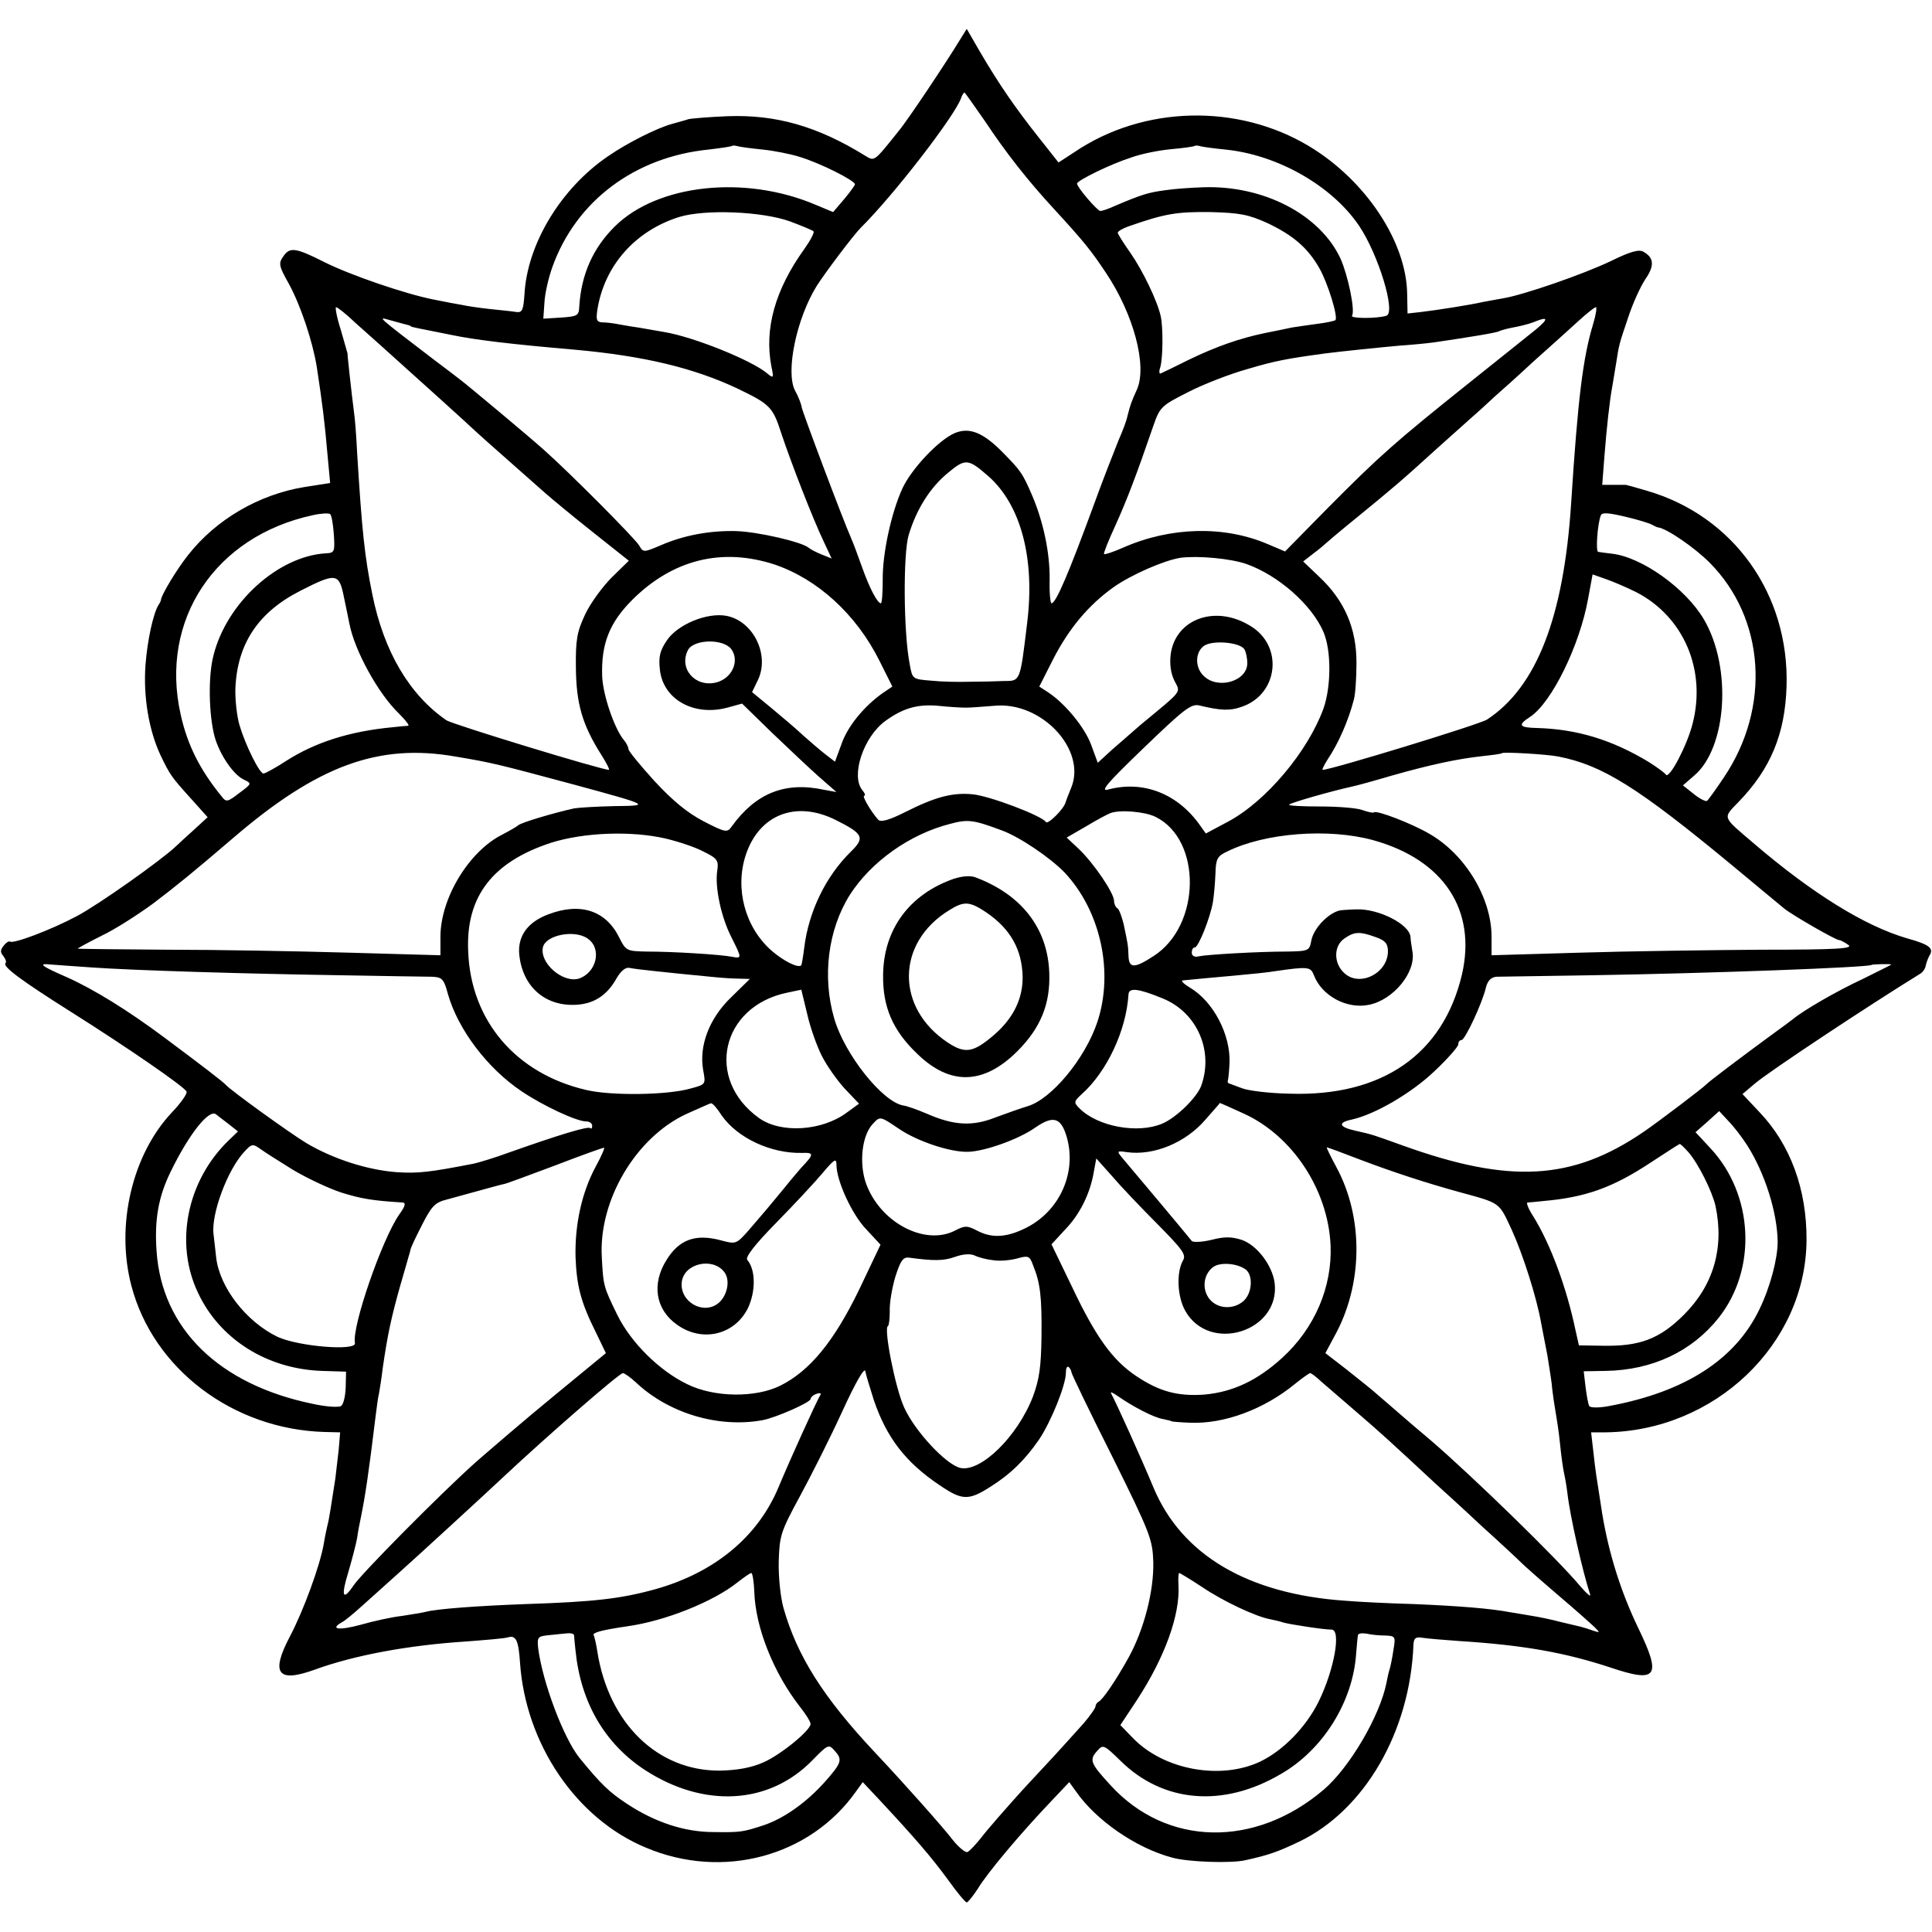 <?xml version="1.0" standalone="no"?>
<!DOCTYPE svg PUBLIC "-//W3C//DTD SVG 20010904//EN"
 "http://www.w3.org/TR/2001/REC-SVG-20010904/DTD/svg10.dtd">
<svg version="1.0" xmlns="http://www.w3.org/2000/svg"
 width="522pt" height="522pt" viewBox="0 0 522 522"
 preserveAspectRatio="xMidYMid meet">
<g transform="translate(0,522) scale(0.1,-0.1)"
fill="#000000" stroke="none">
<path d="M2594 5113 c-37 -61 -143 -220 -166 -247 -67 -84 -65 -82 -90 -67
-129 80 -242 112 -373 107 -49 -2 -97 -6 -105 -8 -8 -3 -28 -8 -45 -13 -40
-11 -120 -51 -172 -87 -128 -87 -219 -238 -226 -374 -3 -42 -6 -49 -22 -47
-11 2 -43 5 -71 8 -28 3 -62 8 -75 11 -13 2 -49 9 -79 15 -75 15 -222 65 -294
101 -77 39 -93 41 -110 16 -14 -19 -13 -26 14 -74 32 -58 65 -157 76 -226 15
-99 21 -145 29 -238 l7 -75 -70 -11 c-122 -20 -238 -87 -314 -184 -31 -39 -71
-106 -73 -120 0 -3 -3 -9 -7 -15 -14 -23 -30 -95 -35 -163 -6 -84 9 -174 40
-241 26 -54 28 -58 85 -121 l43 -48 -37 -34 c-20 -18 -42 -38 -48 -44 -41 -39
-211 -159 -268 -189 -71 -38 -173 -76 -181 -69 -2 2 -10 -2 -17 -11 -9 -11
-10 -18 -1 -28 6 -8 9 -16 6 -19 -9 -9 39 -45 180 -134 149 -94 300 -198 309
-213 3 -5 -15 -31 -40 -57 -107 -114 -152 -305 -109 -468 59 -225 275 -388
522 -395 l42 -1 -4 -48 c-3 -26 -7 -60 -9 -77 -11 -71 -17 -111 -21 -125 -2
-8 -7 -31 -10 -50 -10 -59 -55 -182 -92 -252 -52 -99 -33 -125 65 -90 109 40
256 67 412 77 52 4 102 8 112 11 22 7 29 -8 33 -68 15 -220 152 -422 340 -500
208 -88 444 -24 568 152 l18 25 47 -50 c94 -101 138 -152 182 -212 25 -35 48
-63 52 -63 3 0 17 17 30 37 25 42 115 149 195 233 l52 55 18 -25 c54 -78 162
-153 260 -179 42 -12 160 -16 198 -7 63 14 86 22 145 50 177 85 300 297 309
533 1 17 6 21 24 18 12 -2 58 -6 102 -9 172 -11 284 -31 408 -72 125 -42 137
-24 73 108 -47 98 -79 200 -97 308 -17 109 -18 113 -24 168 l-6 52 38 0 c296
3 542 238 544 519 1 138 -44 259 -127 346 l-46 49 33 28 c40 34 306 210 447
297 7 4 14 14 15 22 2 8 6 20 10 27 13 20 0 30 -61 47 -113 33 -254 120 -412
255 -89 76 -86 68 -42 114 86 89 125 183 129 311 8 249 -143 461 -377 529 -30
9 -56 16 -57 16 -2 0 -17 0 -34 0 l-30 0 6 78 c6 77 14 149 21 187 2 10 6 37
10 60 9 57 8 53 33 127 12 37 33 83 46 103 26 37 24 59 -5 75 -12 7 -36 0 -87
-25 -75 -36 -237 -92 -292 -101 -18 -3 -43 -8 -55 -10 -29 -7 -124 -22 -167
-27 l-36 -4 -1 51 c-1 142 -112 309 -265 401 -193 116 -448 110 -634 -16 l-43
-28 -53 67 c-65 82 -108 145 -158 230 l-37 64 -18 -29z m67 -220 c57 -86 116
-161 188 -239 80 -87 99 -111 139 -171 75 -112 112 -251 84 -315 -16 -35 -18
-42 -26 -73 -2 -11 -13 -40 -24 -65 -10 -25 -41 -103 -67 -175 -68 -185 -102
-265 -114 -265 -3 0 -6 28 -5 63 1 73 -17 158 -48 230 -26 60 -30 65 -81 117
-52 52 -88 66 -127 50 -43 -18 -117 -96 -142 -150 -30 -66 -54 -176 -53 -247
0 -35 -2 -63 -5 -63 -9 0 -30 39 -51 98 -11 31 -24 66 -29 77 -23 52 -132 342
-134 355 -1 8 -9 29 -18 45 -26 50 4 195 59 283 23 36 99 137 119 157 88 87
250 297 270 348 3 10 8 17 10 17 1 0 26 -35 55 -77z m-601 -77 c30 -3 76 -12
101 -20 56 -17 149 -64 149 -74 -1 -4 -14 -22 -30 -41 l-29 -34 -48 20 c-191
81 -426 55 -541 -58 -60 -59 -92 -131 -97 -219 -1 -23 -6 -25 -49 -28 l-48 -3
3 43 c1 24 11 68 22 98 64 177 222 296 422 316 33 4 62 8 63 10 2 1 9 1 15 -1
7 -2 37 -6 67 -9z m1250 0 c142 -14 289 -98 362 -206 52 -77 100 -234 74 -243
-24 -8 -98 -8 -93 0 9 14 -11 109 -31 154 -55 119 -208 199 -372 193 -30 -1
-76 -4 -102 -8 -45 -6 -62 -11 -135 -42 -17 -8 -35 -14 -40 -14 -8 0 -63 64
-63 74 0 8 89 52 145 70 27 10 76 20 110 23 33 3 62 7 63 9 2 1 9 1 15 -1 7
-2 37 -6 67 -9z m-1176 -194 c32 -12 61 -24 64 -27 3 -3 -8 -24 -25 -48 -79
-110 -108 -215 -89 -316 7 -33 6 -34 -11 -20 -41 35 -199 99 -279 112 -16 3
-47 8 -69 12 -22 3 -49 8 -60 10 -11 2 -28 4 -38 4 -15 1 -17 7 -13 34 19 120
103 214 222 251 70 21 222 15 298 -12z m1291 -5 c69 -33 108 -66 140 -122 23
-41 51 -132 43 -140 -2 -2 -24 -7 -49 -10 -24 -3 -55 -8 -69 -10 -14 -3 -47
-10 -73 -15 -67 -14 -131 -36 -207 -73 -36 -18 -69 -34 -74 -36 -4 -2 -5 6 -1
17 7 24 8 107 1 138 -9 41 -49 124 -82 171 -19 27 -34 51 -34 54 0 4 12 11 28
17 100 35 131 40 222 39 81 -2 104 -7 155 -30z m-2464 -270 c26 -23 82 -73
125 -112 80 -72 158 -142 203 -184 14 -13 55 -49 90 -80 35 -31 78 -69 95 -84
17 -15 75 -63 128 -105 l97 -77 -46 -45 c-25 -25 -58 -70 -72 -100 -22 -47
-26 -68 -25 -145 1 -96 17 -153 69 -235 14 -22 23 -40 20 -40 -20 0 -423 123
-439 134 -100 69 -169 186 -200 340 -21 103 -28 172 -41 381 -2 44 -6 96 -9
115 -6 46 -18 155 -17 155 0 0 -8 28 -18 63 -11 34 -16 62 -13 62 4 0 28 -19
53 -43z m3343 -4 c-27 -89 -41 -201 -59 -483 -20 -307 -93 -496 -227 -584 -19
-13 -422 -136 -444 -136 -3 0 3 12 13 28 29 43 56 104 71 162 4 14 7 59 7 100
0 92 -32 167 -100 231 l-44 42 27 21 c15 11 29 23 32 26 3 3 43 37 90 75 88
72 117 96 209 180 31 28 74 66 95 85 22 19 51 46 65 59 14 12 62 55 105 95 44
39 98 88 120 108 23 21 44 38 48 38 3 0 0 -21 -8 -47z m-3214 2 c8 -2 16 -4
18 -5 2 -3 6 -4 52 -13 19 -4 46 -9 60 -12 61 -13 160 -25 335 -40 186 -17
319 -49 438 -105 87 -42 95 -49 118 -121 27 -81 85 -230 114 -291 l22 -47 -25
10 c-15 6 -31 14 -37 19 -19 16 -137 43 -195 45 -71 2 -142 -11 -204 -38 -47
-20 -48 -20 -59 -1 -10 18 -189 198 -258 259 -33 30 -203 172 -224 188 -5 4
-39 30 -75 57 -153 117 -149 114 -120 106 14 -4 32 -9 40 -11z m3060 -15 c-19
-15 -102 -82 -185 -148 -195 -156 -237 -193 -377 -334 l-116 -118 -47 20
c-117 50 -261 47 -389 -9 -27 -12 -51 -20 -53 -18 -2 2 12 37 31 78 31 69 56
134 102 268 18 52 22 55 95 92 41 21 113 49 160 62 74 22 106 28 209 42 47 6
145 16 200 21 30 2 73 6 95 9 95 14 169 26 175 30 4 2 21 7 37 10 17 3 42 9
55 14 41 17 44 11 8 -19z m-1478 -398 c87 -78 125 -223 103 -397 -19 -158 -18
-155 -63 -155 -20 -1 -62 -2 -92 -2 -30 -1 -77 0 -105 3 -49 4 -50 4 -57 44
-17 86 -18 298 -3 349 21 70 58 129 107 169 47 39 54 38 110 -11z m-1770 -156
c3 -47 2 -50 -22 -51 -129 -8 -267 -133 -303 -275 -15 -56 -13 -161 3 -221 13
-46 49 -101 78 -115 23 -11 23 -11 -12 -37 -31 -24 -35 -25 -47 -9 -59 72 -93
140 -111 222 -57 255 93 481 357 538 22 5 43 6 47 3 4 -3 8 -28 10 -55z m3562
26 c6 -3 13 -7 16 -7 24 -3 99 -55 139 -95 150 -151 166 -391 39 -580 -22 -33
-43 -62 -46 -64 -4 -2 -20 6 -36 19 l-29 23 30 26 c89 75 103 292 27 422 -49
84 -168 169 -249 178 -16 2 -33 4 -37 5 -7 1 -2 74 7 98 3 9 19 8 66 -3 34 -8
67 -18 73 -22z m-2372 -107 c116 -39 221 -134 284 -260 l35 -70 -28 -19 c-50
-36 -94 -90 -110 -138 l-17 -46 -26 20 c-14 11 -41 34 -60 51 -19 18 -58 51
-87 75 l-51 42 15 31 c34 68 -11 161 -84 175 -52 10 -132 -23 -161 -66 -19
-28 -23 -44 -19 -80 9 -80 92 -126 182 -102 l40 11 80 -78 c44 -42 101 -96
127 -119 l48 -42 -33 6 c-106 23 -185 -9 -250 -99 -12 -17 -16 -17 -76 14 -44
23 -83 55 -133 109 -39 43 -70 81 -70 86 0 5 -5 16 -12 24 -26 31 -57 122 -59
173 -3 88 20 145 82 207 109 108 241 141 383 95z m1276 1 c87 -31 177 -111
208 -184 21 -49 21 -146 0 -206 -42 -116 -155 -251 -258 -306 l-60 -32 -15 21
c-60 86 -153 123 -248 98 -24 -7 -6 15 95 112 108 104 128 120 150 115 58 -14
83 -15 114 -4 100 33 115 165 24 219 -94 58 -202 19 -215 -77 -3 -26 0 -51 10
-71 17 -34 25 -23 -92 -120 -22 -19 -57 -50 -78 -68 l-37 -34 -18 49 c-18 48
-71 112 -117 142 l-23 15 37 73 c43 84 96 147 163 195 48 34 137 73 182 80 48
6 135 -2 178 -17z m1053 -76 c128 -66 190 -210 152 -356 -15 -59 -63 -150 -72
-137 -3 5 -24 20 -46 34 -99 60 -194 89 -302 92 -49 1 -53 8 -19 30 58 38 134
192 157 320 l12 65 37 -13 c20 -7 57 -23 81 -35z m-3492 -12 c6 -29 13 -62 15
-73 14 -73 78 -189 133 -242 18 -18 30 -33 26 -34 -5 0 -24 -2 -43 -4 -116
-11 -209 -41 -287 -91 -29 -19 -57 -34 -61 -34 -11 0 -49 77 -65 131 -7 24
-12 69 -11 99 5 120 61 205 174 263 98 50 106 49 119 -15z m1047 -142 c23 -32
2 -79 -41 -90 -57 -14 -102 38 -76 88 16 29 95 31 117 2z m1386 0 c4 -6 8 -23
8 -38 0 -49 -80 -72 -118 -34 -24 23 -23 64 1 81 23 16 96 10 109 -9z m-752
-158 c14 0 48 3 76 5 128 13 251 -119 208 -222 -7 -17 -14 -35 -15 -39 -4 -17
-48 -61 -53 -53 -11 17 -153 71 -199 75 -54 5 -100 -7 -183 -49 -42 -21 -64
-27 -71 -20 -19 21 -45 65 -38 65 4 0 2 7 -5 15 -32 39 3 144 62 187 48 35 88
46 143 41 28 -3 61 -5 75 -5z m-1380 -132 c102 -17 116 -21 325 -77 202 -55
204 -56 105 -57 -47 -1 -95 -4 -108 -6 -55 -12 -146 -39 -152 -46 -3 -3 -22
-14 -43 -25 -90 -45 -167 -172 -167 -276 l0 -50 -247 7 c-137 4 -357 8 -490 8
-134 1 -243 2 -243 3 0 1 29 17 65 35 36 17 98 57 139 87 67 51 105 82 215
176 229 197 394 257 601 221z m2980 0 c119 -23 215 -83 470 -294 69 -57 132
-110 141 -117 24 -19 139 -85 148 -85 4 0 15 -6 25 -13 14 -10 -28 -13 -236
-13 -139 -1 -360 -4 -490 -8 l-238 -7 0 50 c0 104 -70 221 -166 277 -47 28
-145 66 -152 59 -2 -2 -16 1 -30 6 -15 6 -67 10 -116 10 -49 0 -86 2 -83 5 4
5 112 36 171 49 10 2 58 15 105 29 109 31 182 46 246 53 28 3 51 6 53 8 4 4
122 -3 152 -9z m-1953 -171 c76 -38 81 -48 41 -87 -67 -66 -113 -161 -125
-258 -3 -25 -7 -47 -8 -48 -8 -9 -49 12 -81 40 -71 63 -99 167 -69 258 36 109
135 148 242 95z m865 8 c126 -62 123 -294 -5 -376 -52 -34 -67 -34 -68 1 -1
30 -2 32 -13 85 -5 20 -12 40 -17 43 -5 3 -9 12 -9 20 0 21 -55 102 -95 140
l-33 31 52 30 c28 17 58 33 66 36 26 10 94 4 122 -10z m-417 -36 c48 -17 131
-73 171 -114 97 -103 134 -268 89 -404 -33 -99 -124 -209 -189 -228 -17 -5
-56 -19 -86 -30 -63 -25 -113 -22 -186 10 -26 11 -54 21 -63 22 -56 9 -159
138 -187 235 -33 113 -17 240 42 334 57 89 161 164 271 192 48 13 63 11 138
-17z m-905 -23 c33 -8 79 -23 101 -35 37 -18 41 -24 37 -51 -7 -44 10 -125 38
-180 29 -58 29 -58 1 -53 -30 6 -158 14 -229 14 -55 1 -57 2 -75 38 -36 73
-105 96 -193 62 -55 -21 -82 -59 -77 -109 9 -84 67 -137 148 -135 52 1 89 25
115 72 11 19 24 30 34 28 9 -2 41 -6 71 -9 30 -3 83 -9 119 -12 36 -4 81 -8
100 -8 l36 -1 -51 -50 c-59 -57 -87 -131 -75 -197 7 -38 7 -38 -34 -49 -62
-18 -215 -20 -282 -4 -190 44 -312 187 -319 374 -7 148 65 242 224 294 89 28
217 33 311 11z m1910 -4 c191 -53 280 -189 240 -363 -51 -216 -216 -330 -465
-322 -55 1 -113 8 -130 15 -16 6 -32 12 -35 13 -3 1 -4 5 -2 10 1 4 3 24 4 45
3 76 -43 165 -106 203 -17 10 -26 19 -21 20 43 4 70 7 140 13 44 4 94 9 110
12 90 13 96 12 105 -11 21 -55 88 -92 148 -80 67 13 129 89 118 145 -2 14 -5
31 -5 38 -2 35 -88 78 -148 75 -7 0 -23 -1 -36 -2 -31 -1 -77 -46 -84 -82 -5
-28 -7 -29 -67 -30 -75 0 -215 -8 -238 -13 -11 -3 -18 2 -18 10 0 8 3 14 8 14
10 0 42 81 49 122 3 18 6 53 7 78 1 39 5 47 31 59 102 51 275 64 395 31z
m-2122 -266 c39 -27 24 -92 -24 -108 -43 -13 -107 42 -97 85 8 33 86 48 121
23z m2129 4 c26 -9 33 -18 33 -38 0 -60 -77 -98 -118 -59 -29 26 -29 73 0 93
27 19 41 20 85 4z m-3468 -82 c115 -8 412 -17 671 -21 118 -2 229 -4 246 -4
28 -1 33 -5 44 -46 27 -96 107 -202 200 -264 58 -39 148 -81 174 -81 9 0 16
-5 16 -12 0 -6 -2 -9 -5 -6 -6 6 -87 -19 -220 -66 -38 -14 -81 -27 -95 -30
-118 -23 -151 -27 -209 -23 -79 6 -172 36 -244 79 -46 28 -204 142 -217 157
-7 8 -67 54 -165 127 -99 74 -193 132 -265 164 -69 30 -79 38 -43 34 15 -1 66
-5 112 -8z m4861 8 c0 -1 -35 -18 -77 -39 -69 -32 -159 -84 -188 -108 -5 -4
-33 -25 -61 -45 -79 -58 -168 -125 -174 -132 -7 -8 -128 -100 -169 -128 -193
-132 -362 -141 -651 -37 -81 29 -79 29 -128 40 -45 10 -48 22 -10 30 63 14
161 71 224 131 35 33 64 66 64 72 0 7 4 12 9 12 9 0 56 99 66 143 5 18 14 27
29 28 11 0 127 2 257 4 312 5 748 21 756 28 2 2 53 3 53 1z m-2890 -246 c13
-26 41 -66 62 -89 l39 -41 -33 -24 c-67 -50 -178 -57 -237 -15 -147 105 -103
302 76 339 l38 8 16 -66 c8 -36 26 -86 39 -112z m920 155 c95 -38 140 -143
105 -238 -13 -32 -67 -85 -105 -101 -66 -28 -175 -8 -224 42 -15 15 -15 18 7
38 68 61 120 172 126 269 1 19 25 17 91 -10z m-1190 -317 c43 -61 133 -103
217 -101 33 1 33 -3 -3 -41 -5 -6 -26 -30 -45 -54 -41 -50 -54 -65 -97 -115
-33 -37 -34 -37 -75 -26 -68 18 -112 2 -146 -53 -41 -65 -30 -134 28 -175 68
-49 156 -28 192 45 21 45 21 103 -2 130 -6 7 20 41 78 100 49 50 105 110 125
134 32 38 38 42 38 23 0 -43 42 -135 81 -175 l38 -41 -58 -122 c-68 -140 -133
-219 -213 -259 -67 -33 -178 -32 -251 4 -75 36 -152 112 -189 187 -37 76 -38
78 -42 156 -9 153 91 323 228 387 34 15 64 29 67 29 4 1 17 -14 29 -33z m1411
5 c131 -60 227 -205 234 -355 5 -113 -43 -225 -131 -305 -67 -61 -133 -92
-210 -99 -72 -5 -121 8 -184 50 -64 43 -109 105 -173 240 l-56 116 36 39 c40
41 68 97 78 155 l7 38 42 -47 c22 -26 77 -84 122 -129 69 -70 80 -84 70 -100
-18 -33 -15 -97 6 -135 65 -117 257 -57 242 74 -6 48 -48 103 -89 117 -28 9
-47 9 -82 0 -25 -6 -49 -7 -53 -3 -9 12 -171 205 -189 226 -14 17 -13 18 14
14 73 -10 159 26 212 88 21 24 39 44 39 45 1 0 30 -13 65 -29z m-2742 -29 l24
-19 -25 -24 c-113 -109 -147 -278 -83 -412 59 -126 187 -206 335 -211 l65 -2
-1 -43 c-1 -24 -6 -46 -13 -50 -6 -4 -40 -2 -76 6 -253 52 -408 203 -422 413
-6 84 5 147 38 214 49 101 104 171 123 155 6 -5 22 -17 35 -27z m4102 -57 c47
-74 81 -180 82 -260 0 -46 -20 -122 -49 -182 -65 -136 -201 -224 -407 -262
-26 -5 -50 -5 -53 0 -3 5 -7 28 -10 51 l-5 43 59 1 c127 2 234 53 306 144 104
132 94 333 -23 458 l-40 43 32 28 32 29 25 -27 c14 -14 37 -44 51 -66z m-2292
45 c50 -34 140 -64 188 -62 46 2 136 34 181 66 45 31 66 27 81 -16 35 -101
-15 -214 -114 -259 -49 -23 -87 -24 -125 -4 -27 14 -33 14 -60 0 -82 -42 -204
23 -241 130 -18 54 -10 126 18 157 21 23 20 23 72 -12z m-1637 -111 c37 -22
96 -50 130 -61 54 -17 85 -22 166 -27 9 -1 7 -10 -9 -32 -46 -65 -129 -304
-120 -348 4 -22 -153 -9 -209 17 -85 41 -157 134 -166 215 -2 18 -5 46 -7 62
-7 55 38 175 83 223 20 22 23 22 43 8 12 -9 52 -34 89 -57z m3769 49 c28 -32
65 -107 74 -146 24 -113 -5 -214 -85 -294 -66 -66 -120 -86 -220 -84 l-64 1
-9 40 c-24 115 -67 232 -114 308 -13 20 -20 37 -16 38 5 0 24 2 43 4 114 10
187 36 290 104 41 27 77 50 78 50 2 1 12 -9 23 -21z m-2952 -41 c-37 -69 -56
-155 -54 -243 3 -78 14 -122 55 -204 l27 -56 -141 -116 c-78 -64 -172 -145
-211 -179 -95 -85 -309 -301 -330 -333 -29 -43 -34 -29 -14 36 10 34 21 76 24
93 2 16 7 41 10 55 12 59 21 119 40 275 3 22 6 49 9 60 2 11 7 42 10 68 13 90
23 137 47 222 11 39 22 75 23 80 2 6 4 13 5 18 0 4 14 34 31 67 26 51 35 61
67 69 120 33 149 41 155 42 4 0 65 23 135 49 70 27 131 49 135 49 3 1 -7 -23
-23 -52z m2068 19 c87 -33 176 -62 263 -86 117 -32 109 -27 145 -104 30 -66
67 -182 79 -251 3 -16 11 -56 17 -88 5 -33 12 -73 13 -91 2 -17 6 -45 9 -61 3
-17 9 -55 12 -86 3 -31 8 -67 11 -80 3 -13 7 -37 9 -54 7 -62 42 -215 61 -272
4 -10 -8 0 -27 22 -59 71 -291 297 -404 394 -61 51 -123 106 -140 120 -16 15
-56 46 -87 71 l-57 44 23 43 c79 140 81 322 7 459 -16 30 -28 54 -26 54 2 0
43 -15 92 -34z m-993 -271 c18 -3 47 0 65 5 29 8 33 7 42 -18 20 -49 24 -86
23 -192 -1 -83 -6 -117 -23 -163 -42 -109 -142 -206 -197 -193 -39 10 -122 99
-151 163 -24 52 -56 215 -44 220 3 2 5 20 5 40 -1 21 6 63 15 93 14 44 21 54
37 52 67 -9 93 -9 124 2 22 8 42 9 53 4 10 -5 32 -11 51 -13z m-727 -32 c17
-22 8 -64 -16 -84 -41 -33 -105 4 -99 57 6 51 84 68 115 27z m1410 6 c19 -17
16 -63 -7 -84 -27 -24 -70 -22 -92 5 -21 26 -17 66 9 86 19 15 67 11 90 -7z
m-1006 -352 c34 -100 85 -168 178 -230 60 -41 78 -42 137 -4 53 33 94 73 131
127 33 49 73 148 73 182 0 12 3 18 8 14 4 -4 7 -11 7 -14 0 -4 49 -106 110
-227 103 -208 109 -224 111 -285 2 -78 -25 -183 -67 -259 -35 -63 -70 -114
-81 -119 -4 -2 -8 -8 -8 -12 0 -5 -15 -26 -32 -46 -70 -78 -83 -92 -165 -180
-46 -51 -96 -108 -111 -128 -15 -19 -32 -37 -38 -40 -6 -2 -24 13 -40 33 -26
34 -129 150 -209 235 -140 149 -211 261 -248 391 -8 28 -14 84 -13 125 2 70 5
81 56 175 30 55 82 158 115 230 37 81 61 122 63 110 2 -11 13 -46 23 -78z
m-643 48 c89 -84 224 -124 343 -102 36 7 129 48 129 57 0 4 7 11 16 14 8 3 13
2 11 -2 -12 -20 -83 -177 -113 -249 -56 -135 -173 -232 -334 -277 -94 -26
-167 -34 -350 -40 -133 -5 -240 -13 -270 -21 -8 -2 -37 -7 -64 -11 -27 -3 -77
-14 -112 -24 -59 -16 -84 -12 -50 7 8 4 32 24 53 43 21 19 61 55 88 79 54 48
249 227 301 276 109 102 307 275 317 275 4 0 20 -11 35 -25z m1852 2 c14 -12
57 -49 95 -82 63 -54 98 -86 214 -194 19 -17 75 -68 124 -114 50 -45 97 -89
106 -98 9 -9 54 -49 101 -89 47 -40 92 -80 100 -88 13 -13 13 -14 -5 -8 -11 4
-27 9 -35 11 -8 2 -33 8 -55 13 -22 6 -56 13 -75 16 -19 3 -46 8 -60 10 -52
10 -139 17 -260 22 -69 2 -152 6 -185 9 -264 18 -443 124 -519 307 -32 77
-101 230 -114 253 -3 6 5 2 18 -7 40 -28 97 -58 122 -62 13 -3 23 -5 23 -6 0
-1 23 -3 50 -4 92 -4 200 36 284 105 20 16 38 29 41 29 3 0 16 -10 30 -23z
m-1532 -568 c3 -96 52 -219 123 -310 16 -20 29 -41 29 -47 0 -17 -80 -83 -128
-104 -32 -14 -69 -21 -117 -22 -168 -1 -300 127 -331 321 -3 21 -8 41 -10 45
-4 7 23 14 91 24 101 14 232 66 298 119 18 14 34 25 37 25 3 0 7 -23 8 -51z
m1210 13 c56 -38 145 -80 184 -87 11 -2 27 -6 36 -9 18 -5 108 -19 130 -19 26
-1 7 -108 -35 -194 -34 -69 -96 -133 -159 -163 -107 -50 -260 -22 -343 64
l-34 35 45 68 c75 115 117 230 112 311 -1 17 0 32 2 32 2 0 30 -17 62 -38z
m-1697 -130 c0 -4 2 -23 4 -42 14 -140 79 -251 187 -322 160 -104 336 -94 453
26 41 42 44 44 59 27 23 -25 21 -33 -25 -85 -49 -55 -109 -98 -164 -117 -58
-19 -63 -20 -137 -19 -78 0 -158 26 -235 77 -47 31 -69 52 -127 123 -43 53
-100 204 -112 297 -3 30 -1 32 29 35 17 2 40 4 50 5 9 1 17 -1 18 -5z m2192
-1 c27 -1 28 -3 22 -38 -3 -21 -8 -46 -11 -55 -3 -9 -6 -25 -8 -35 -18 -90
-100 -229 -169 -288 -186 -159 -425 -154 -576 11 -56 61 -59 69 -35 95 14 16
18 14 61 -28 115 -114 278 -128 434 -36 113 65 194 194 203 324 2 24 4 47 5
51 1 5 11 6 24 4 12 -3 35 -5 50 -5z"/>
<path d="M2578 2846 c-121 -42 -191 -137 -192 -261 -1 -86 26 -149 92 -212 89
-87 180 -84 271 7 63 63 89 128 86 211 -4 120 -74 211 -198 258 -14 6 -36 4
-59 -3z m88 -92 c64 -44 95 -99 97 -172 1 -60 -25 -113 -77 -158 -56 -48 -78
-52 -125 -21 -142 94 -140 270 4 358 40 25 55 24 101 -7z"/>
</g>
</svg>
